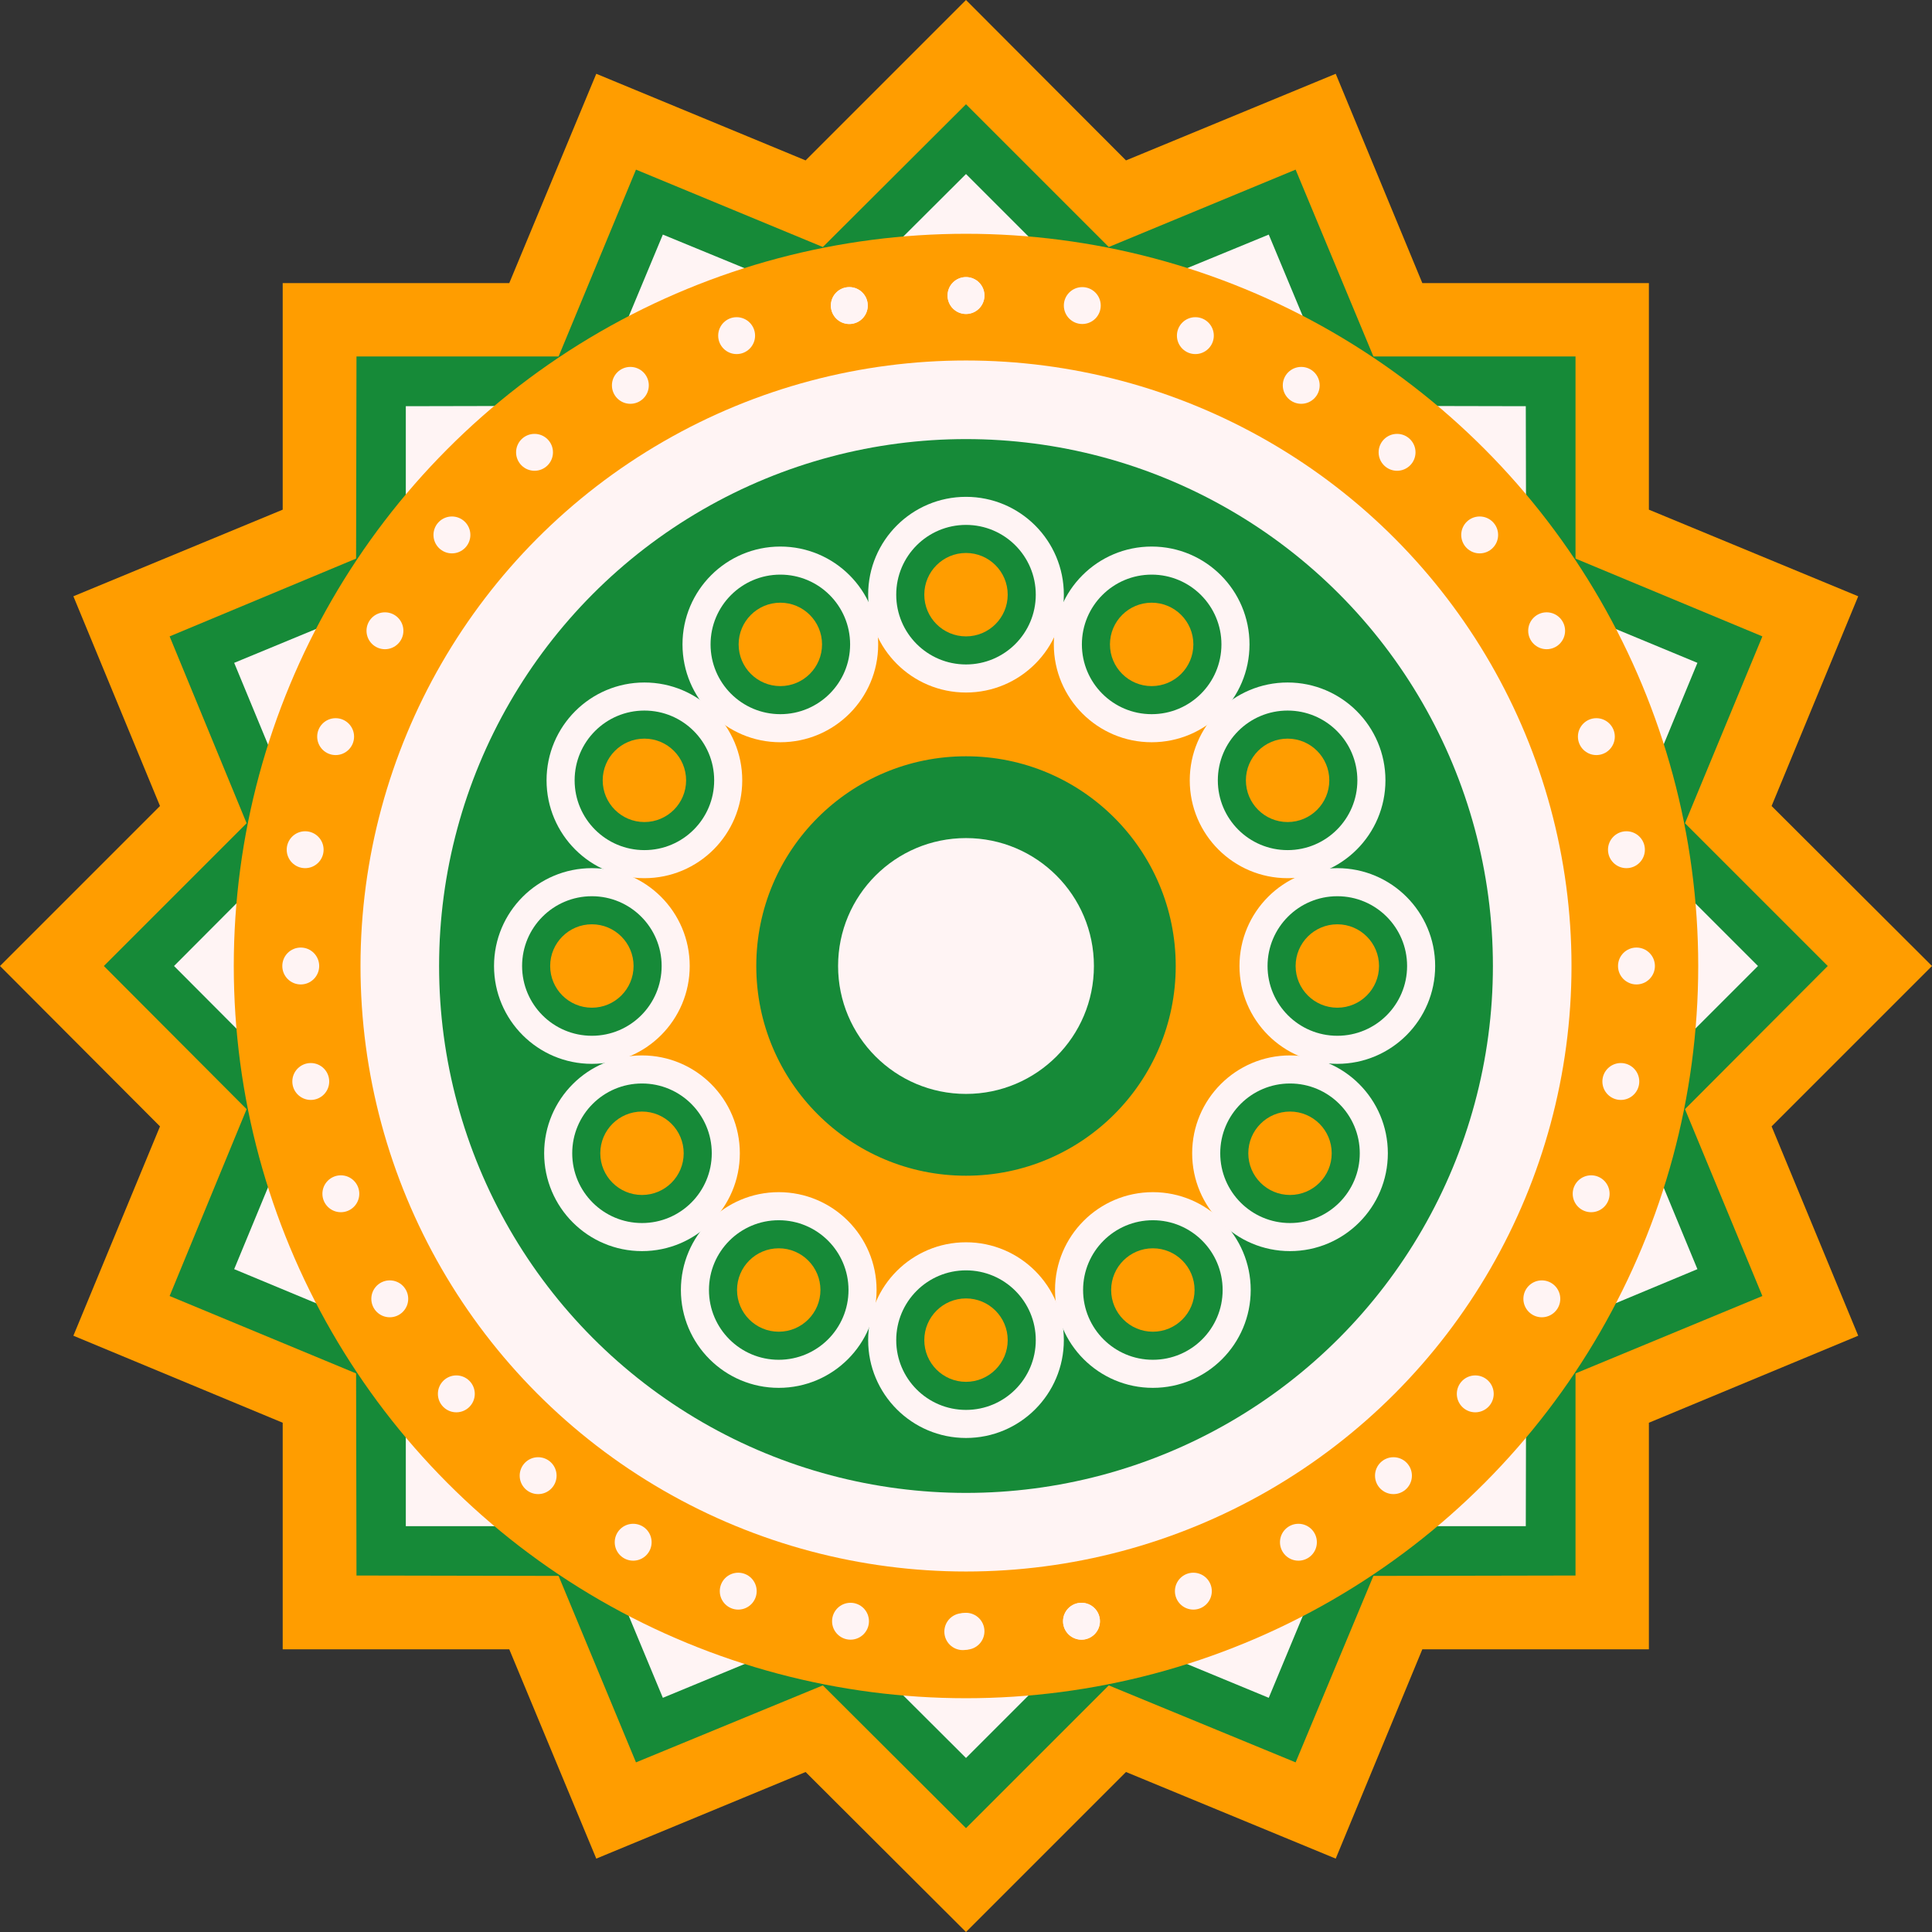 <?xml version="1.0" encoding="UTF-8" standalone="no"?><svg xmlns="http://www.w3.org/2000/svg" xmlns:xlink="http://www.w3.org/1999/xlink" fill="#000000" height="481.8" preserveAspectRatio="xMidYMid meet" version="1" viewBox="9.2 7.9 481.8 481.8" width="481.8" zoomAndPan="magnify"><rect x="9.2" y="7.9" width="481.8" height="481.8" fill="#333333" stroke="none"/><g id="change1_4"><path d="M9.2 248.8L49.1 208.9 27.5 156.6 79.7 135 79.7 78.5 136.2 78.5 157.9 26.3 210.1 47.9 250.1 7.9 290 47.9 342.3 26.3 363.9 78.5 420.4 78.5 420.4 135 472.6 156.6 451 208.9 491 248.8 451 288.8 472.6 341 420.4 362.7 420.4 419.2 363.9 419.2 342.3 471.4 290 449.8 250.1 489.7 210.1 449.8 157.9 471.4 136.2 419.2 79.7 419.2 79.7 362.7 27.5 341 49.1 288.8z" fill="#ff9d00"/></g><g id="change2_1"><path d="M35.1 248.8L70.7 213.2 51.5 166.6 98 147.2 98.1 96.8 148.5 96.8 167.8 50.2 214.4 69.5 250.1 33.9 285.7 69.5 332.3 50.2 351.7 96.8 402.1 96.8 402.1 147.2 448.7 166.6 429.4 213.2 465 248.8 429.4 284.5 448.7 331.1 402.1 350.4 402.1 400.8 351.7 400.9 332.3 447.4 285.7 428.2 250.1 463.8 214.4 428.2 167.8 447.4 148.5 400.9 98.1 400.8 98 350.4 51.5 331.1 70.7 284.5z" fill="#168a38"/></g><g id="change3_9"><path d="M52.6 248.8L85.3 216 67.6 173.2 110.4 155.5 110.4 109.2 156.7 109.1 174.5 66.4 217.3 84 250.1 51.3 282.8 84 325.6 66.4 343.4 109.1 389.7 109.2 389.8 155.5 432.5 173.2 414.8 216 447.6 248.8 414.8 281.6 432.5 324.4 389.8 342.2 389.7 388.5 343.4 388.5 325.6 431.3 282.8 413.6 250.1 446.3 217.3 413.6 174.5 431.3 156.7 388.5 110.4 388.5 110.4 342.2 67.6 324.4 85.3 281.6z" fill="#fff4f4"/></g><g id="change1_1"><circle cx="250.1" cy="248.8" fill="#ff9d00" r="182.6"/></g><g id="change3_4"><circle cx="250.1" cy="248.8" fill="#fff4f4" r="151"/></g><g id="change2_3"><circle cx="250.1" cy="248.8" fill="#168a38" r="131.4"/></g><g id="change1_2"><circle cx="250.1" cy="248.8" fill="#ff9d00" r="92.6"/></g><g id="change3_6"><circle cx="156.8" cy="248.8" fill="#fff4f4" r="24.4"/></g><g id="change3_5"><circle cx="342.7" cy="248.8" fill="#fff4f4" r="24.4"/></g><g id="change3_53"><circle cx="169.3" cy="295.5" fill="#fff4f4" r="24.4"/></g><g id="change3_2"><circle cx="330.3" cy="202.5" fill="#fff4f4" r="24.4"/></g><g id="change3_54"><circle cx="203.4" cy="329.6" fill="#fff4f4" r="24.4"/></g><g id="change3_7"><circle cx="296.4" cy="168.6" fill="#fff4f4" r="24.4"/></g><g id="change3_52"><circle cx="250.1" cy="342.1" fill="#fff4f4" r="24.4"/></g><g id="change3_8"><circle cx="250.1" cy="156.2" fill="#fff4f4" r="24.4"/></g><g id="change3_1"><circle cx="296.7" cy="329.6" fill="#fff4f4" r="24.4"/></g><g id="change3_49"><circle cx="203.8" cy="168.6" fill="#fff4f4" r="24.4"/></g><g id="change3_50"><circle cx="330.9" cy="295.5" fill="#fff4f4" r="24.4"/></g><g id="change3_51"><circle cx="169.9" cy="202.5" fill="#fff4f4" r="24.4"/></g><g fill="#168a38" id="change2_4"><circle cx="156.8" cy="248.8" fill="inherit" r="17.4"/><circle cx="342.7" cy="248.8" fill="inherit" r="17.4"/><circle cx="169.3" cy="295.5" fill="inherit" r="17.4"/><circle cx="330.3" cy="202.5" fill="inherit" r="17.4"/><circle cx="203.4" cy="329.6" fill="inherit" r="17.4"/><circle cx="296.4" cy="168.6" fill="inherit" r="17.4"/><circle cx="250.1" cy="342.1" fill="inherit" r="17.4"/><circle cx="250.1" cy="156.2" fill="inherit" r="17.4"/><circle cx="296.7" cy="329.6" fill="inherit" r="17.4"/><circle cx="203.8" cy="168.6" fill="inherit" r="17.4"/><circle cx="330.9" cy="295.5" fill="inherit" r="17.4"/><circle cx="169.9" cy="202.5" fill="inherit" r="17.4"/></g><g fill="#ff9d00" id="change1_3"><circle cx="156.8" cy="248.8" fill="inherit" r="10.4"/><circle cx="342.7" cy="248.8" fill="inherit" r="10.4"/><circle cx="169.3" cy="295.5" fill="inherit" r="10.4"/><circle cx="330.3" cy="202.5" fill="inherit" r="10.4"/><circle cx="203.4" cy="329.6" fill="inherit" r="10.4"/><circle cx="296.4" cy="168.6" fill="inherit" r="10.4"/><circle cx="250.1" cy="342.1" fill="inherit" r="10.4"/><circle cx="250.1" cy="156.2" fill="inherit" r="10.4"/><circle cx="296.7" cy="329.6" fill="inherit" r="10.4"/><circle cx="203.8" cy="168.6" fill="inherit" r="10.4"/><circle cx="330.9" cy="295.5" fill="inherit" r="10.4"/><circle cx="169.9" cy="202.5" fill="inherit" r="10.4"/></g><g id="change2_2"><circle cx="250.1" cy="248.8" fill="#168a38" r="52.3"/></g><g fill="#fff4f4"><g id="change3_10"><circle cx="250.1" cy="414.7" fill="inherit" r="4.6"/></g><g id="change3_11"><circle cx="250.1" cy="81.6" fill="inherit" r="4.6"/></g><g id="change3_12"><circle cx="84.2" cy="248.8" fill="inherit" r="4.6"/></g><g id="change3_13"><circle cx="417.3" cy="248.8" fill="inherit" r="4.6"/></g><g id="change3_14"><circle cx="86.7" cy="277.6" fill="inherit" r="4.6"/></g><g id="change3_15"><circle cx="414.8" cy="219.8" fill="inherit" r="4.6"/></g><g id="change3_16"><circle cx="94.2" cy="305.6" fill="inherit" r="4.6"/></g><g id="change3_17"><circle cx="407.3" cy="191.6" fill="inherit" r="4.6"/></g><g id="change3_18"><circle cx="106.4" cy="331.8" fill="inherit" r="4.6"/></g><g id="change3_19"><circle cx="394.9" cy="165.2" fill="inherit" r="4.6"/></g><g id="change3_20"><circle cx="123" cy="355.5" fill="inherit" r="4.6"/></g><g id="change3_21"><circle cx="378.2" cy="141.3" fill="inherit" r="4.6"/></g><g id="change3_22"><circle cx="143.4" cy="375.9" fill="inherit" r="4.6"/></g><g id="change3_23"><circle cx="357.6" cy="120.7" fill="inherit" r="4.6"/></g><g id="change3_24"><circle cx="167.1" cy="392.5" fill="inherit" r="4.6"/></g><g id="change3_25"><circle cx="333.7" cy="104" fill="inherit" r="4.6"/></g><g id="change3_26"><circle cx="193.3" cy="404.7" fill="inherit" r="4.6"/></g><g id="change3_27"><circle cx="307.3" cy="91.6" fill="inherit" r="4.6"/></g><g id="change3_28"><circle cx="221.3" cy="412.2" fill="inherit" r="4.6"/></g><g id="change3_29"><circle cx="279.1" cy="84.1" fill="inherit" r="4.6"/></g><g id="change3_3"><circle cx="278.9" cy="412.2" fill="inherit" r="4.6"/><circle cx="221" cy="84.1" fill="inherit" r="4.6"/></g><g id="change3_30"><circle cx="278.9" cy="412.2" fill="inherit" r="4.6"/></g><g id="change3_31"><circle cx="221" cy="84.1" fill="inherit" r="4.6"/></g><g id="change3_32"><circle cx="250.1" cy="81.6" fill="inherit" r="4.6"/></g><g id="change3_33"><circle cx="249.3" cy="414.8" fill="inherit" r="4.6"/></g><g id="change3_34"><circle cx="306.8" cy="404.7" fill="inherit" r="4.6"/></g><g id="change3_35"><circle cx="192.9" cy="91.6" fill="inherit" r="4.6"/></g><g id="change3_36"><circle cx="333" cy="392.5" fill="inherit" r="4.6"/></g><g id="change3_37"><circle cx="166.4" cy="104" fill="inherit" r="4.6"/></g><g id="change3_38"><circle cx="356.7" cy="375.9" fill="inherit" r="4.6"/></g><g id="change3_39"><circle cx="142.5" cy="120.7" fill="inherit" r="4.6"/></g><g id="change3_40"><circle cx="377.1" cy="355.5" fill="inherit" r="4.6"/></g><g id="change3_41"><circle cx="121.9" cy="141.3" fill="inherit" r="4.6"/></g><g id="change3_42"><circle cx="393.7" cy="331.8" fill="inherit" r="4.6"/></g><g id="change3_43"><circle cx="105.2" cy="165.2" fill="inherit" r="4.6"/></g><g id="change3_44"><circle cx="406" cy="305.6" fill="inherit" r="4.6"/></g><g id="change3_45"><circle cx="92.9" cy="191.6" fill="inherit" r="4.6"/></g><g id="change3_46"><circle cx="413.4" cy="277.6" fill="inherit" r="4.6"/></g><g id="change3_47"><circle cx="85.3" cy="219.8" fill="inherit" r="4.6"/></g><g id="change3_48"><circle cx="250.1" cy="248.8" fill="inherit" r="31.9"/></g></g></svg>